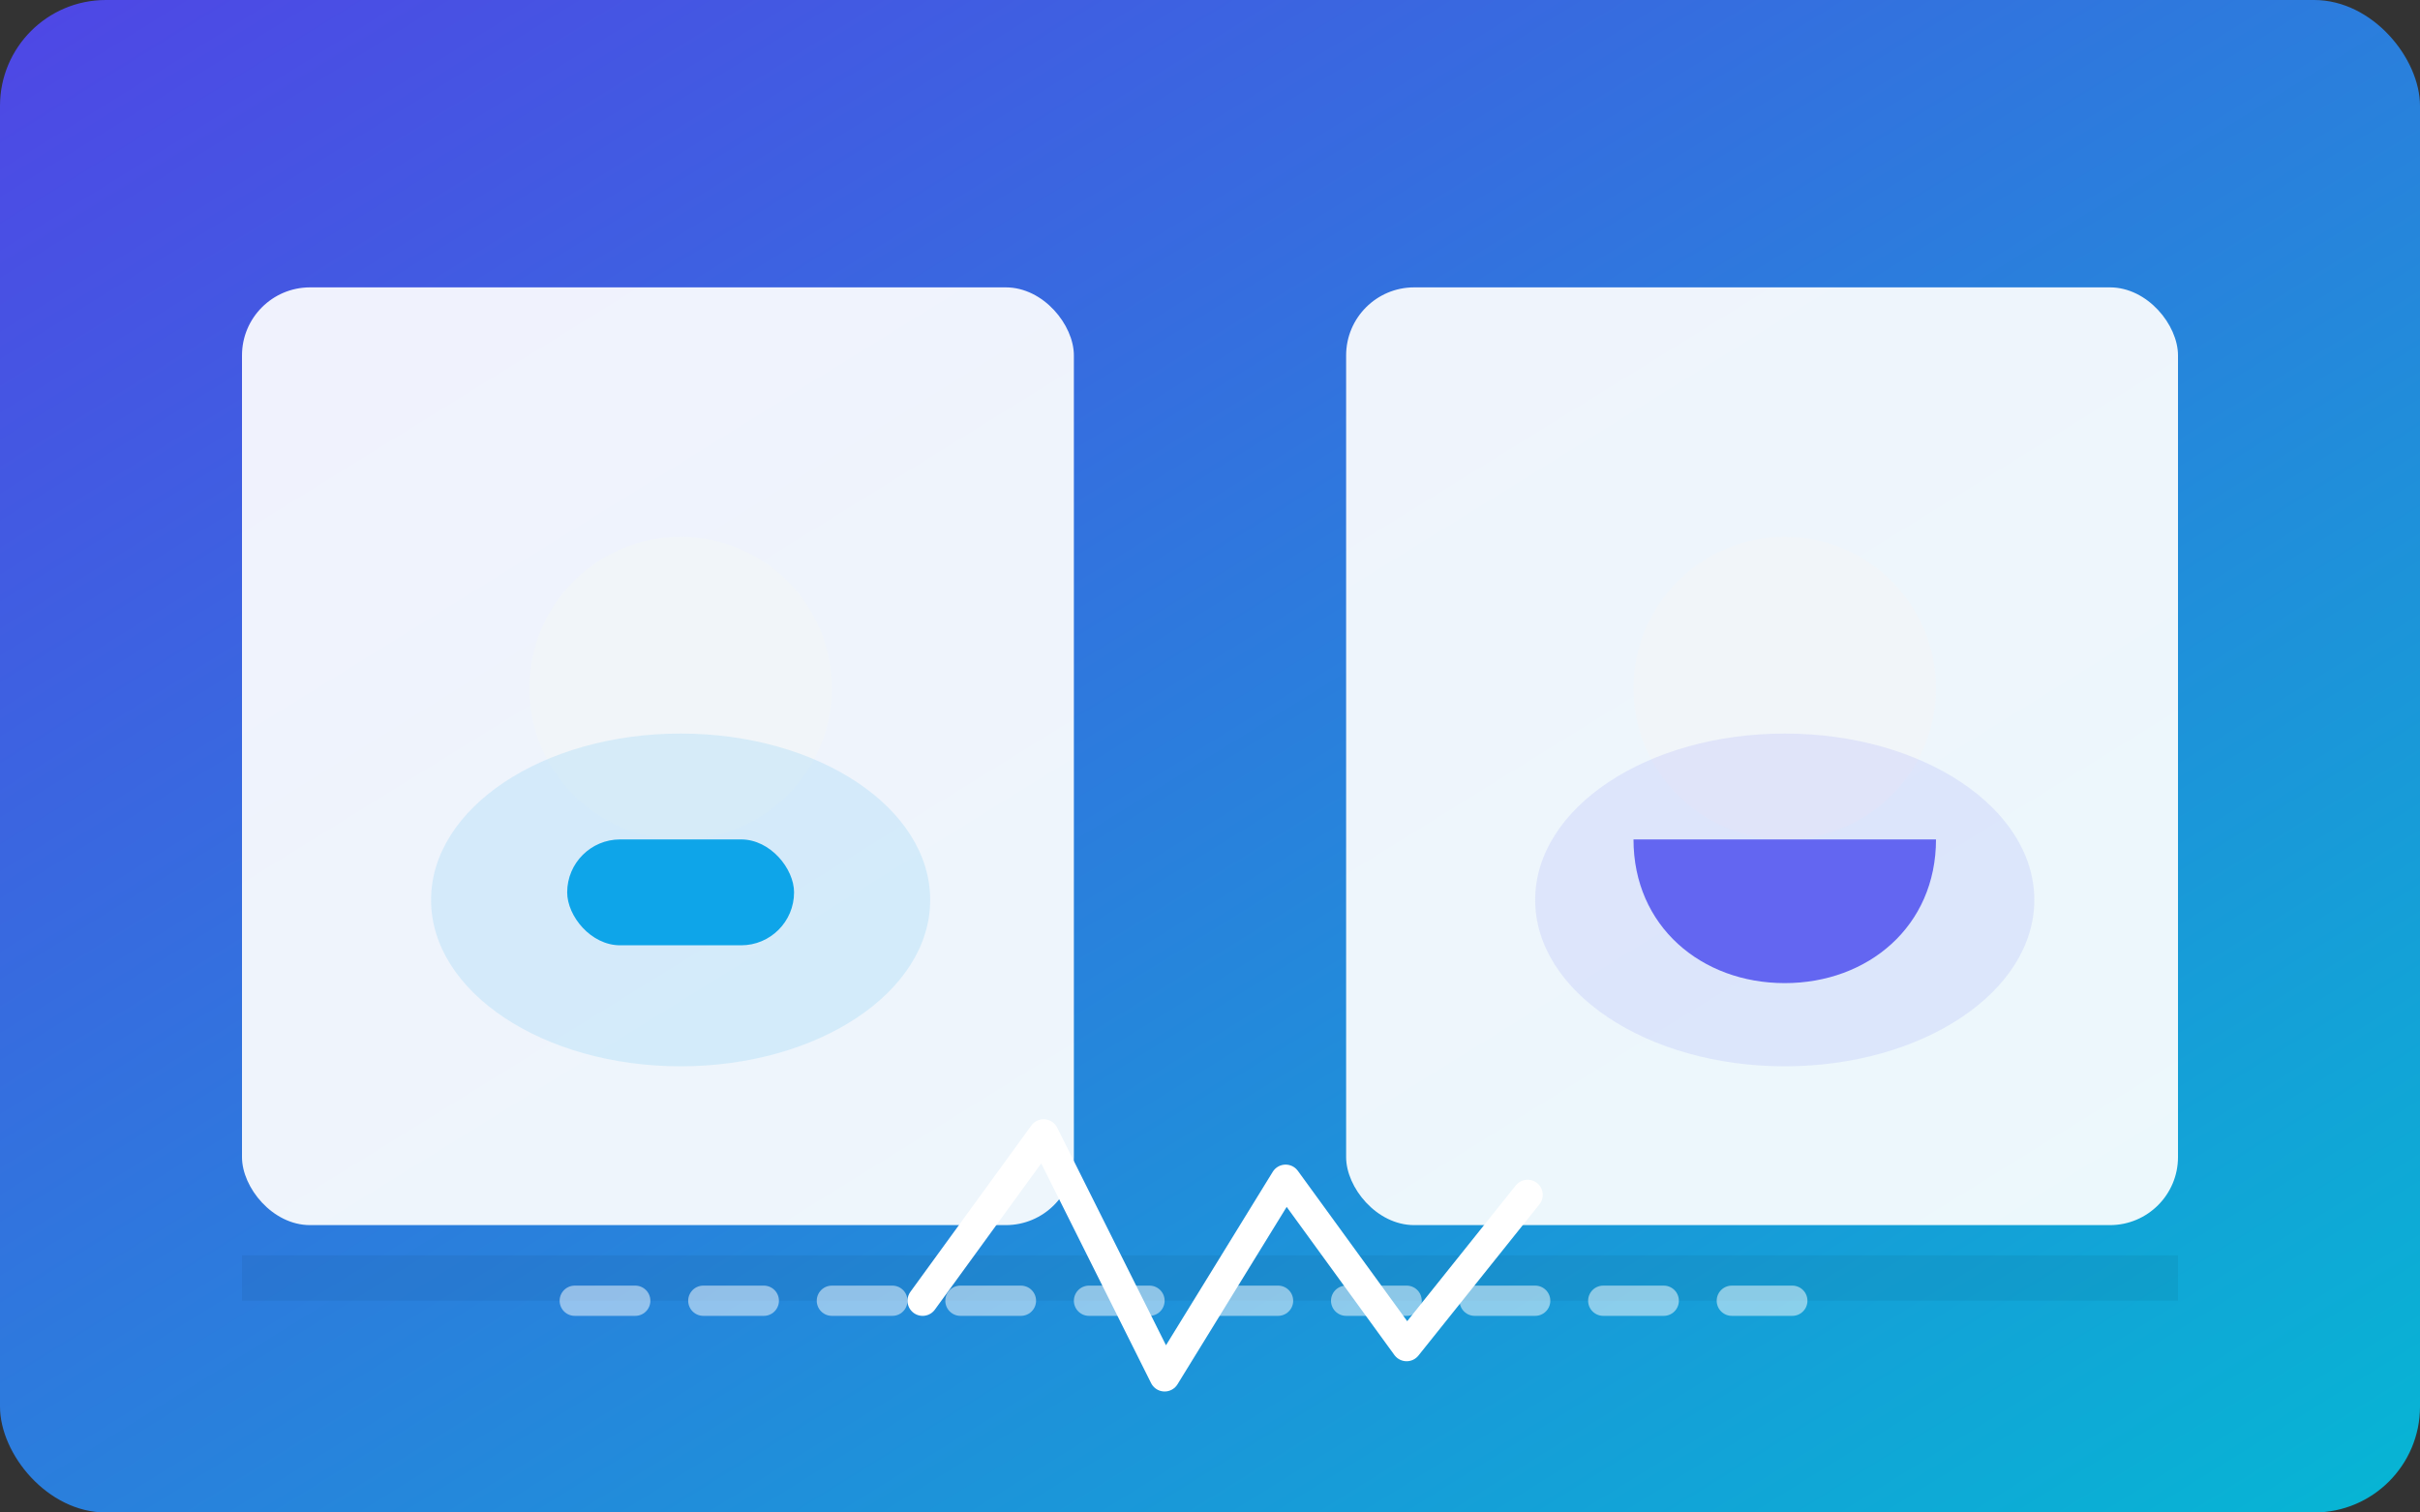 <svg xmlns="http://www.w3.org/2000/svg" width="640" height="400" viewBox="0 0 640 400" role="img" aria-labelledby="title desc">
  <rect x="0" y="0" width="640" height="400" fill="#333333" stroke="none"/>
  <title id="title">Lip Sync Thumbnail</title>
  <desc id="desc">Two frames of a character performing lip sync with audio waveform.</desc>
  <defs>
    <linearGradient id="bg" x1="0" y1="0" x2="1" y2="1">
      <stop offset="0" stop-color="#4f46e5" />
      <stop offset="1" stop-color="#06b6d4" />
    </linearGradient>
  </defs>
  <rect width="640" height="400" rx="28" fill="url(#bg)" />
  <g fill="#fff" opacity="0.92">
    <rect x="64" y="76" width="220" height="248" rx="18" />
    <rect x="356" y="76" width="220" height="248" rx="18" />
  </g>
  <g transform="translate(0 12)">
    <path fill="#0f172a" opacity="0.06" d="M64 320h512v12H64z" />
  </g>
  <g transform="translate(108 118)">
    <circle cx="72" cy="64" r="40" fill="#f1f5f9" />
    <ellipse cx="72" cy="120" rx="66" ry="44" fill="#0ea5e9" opacity="0.12" />
    <rect x="42" y="104" width="60" height="28" rx="14" fill="#0ea5e9" />
  </g>
  <g transform="translate(400 118)">
    <circle cx="72" cy="64" r="40" fill="#f1f5f9" />
    <ellipse cx="72" cy="120" rx="66" ry="44" fill="#6366f1" opacity="0.12" />
    <path d="M32 104h80c0 23-18 38-40 38s-40-15-40-38z" fill="#6366f1" />
  </g>
  <path d="M152 344h336" stroke="#fff" stroke-width="8" stroke-linecap="round" stroke-dasharray="16 18" opacity="0.5" />
  <polyline points="244,344 276,300 308,364 340,312 372,356 404,316" fill="none" stroke="#fff" stroke-width="8" stroke-linecap="round" stroke-linejoin="round" />
</svg>
